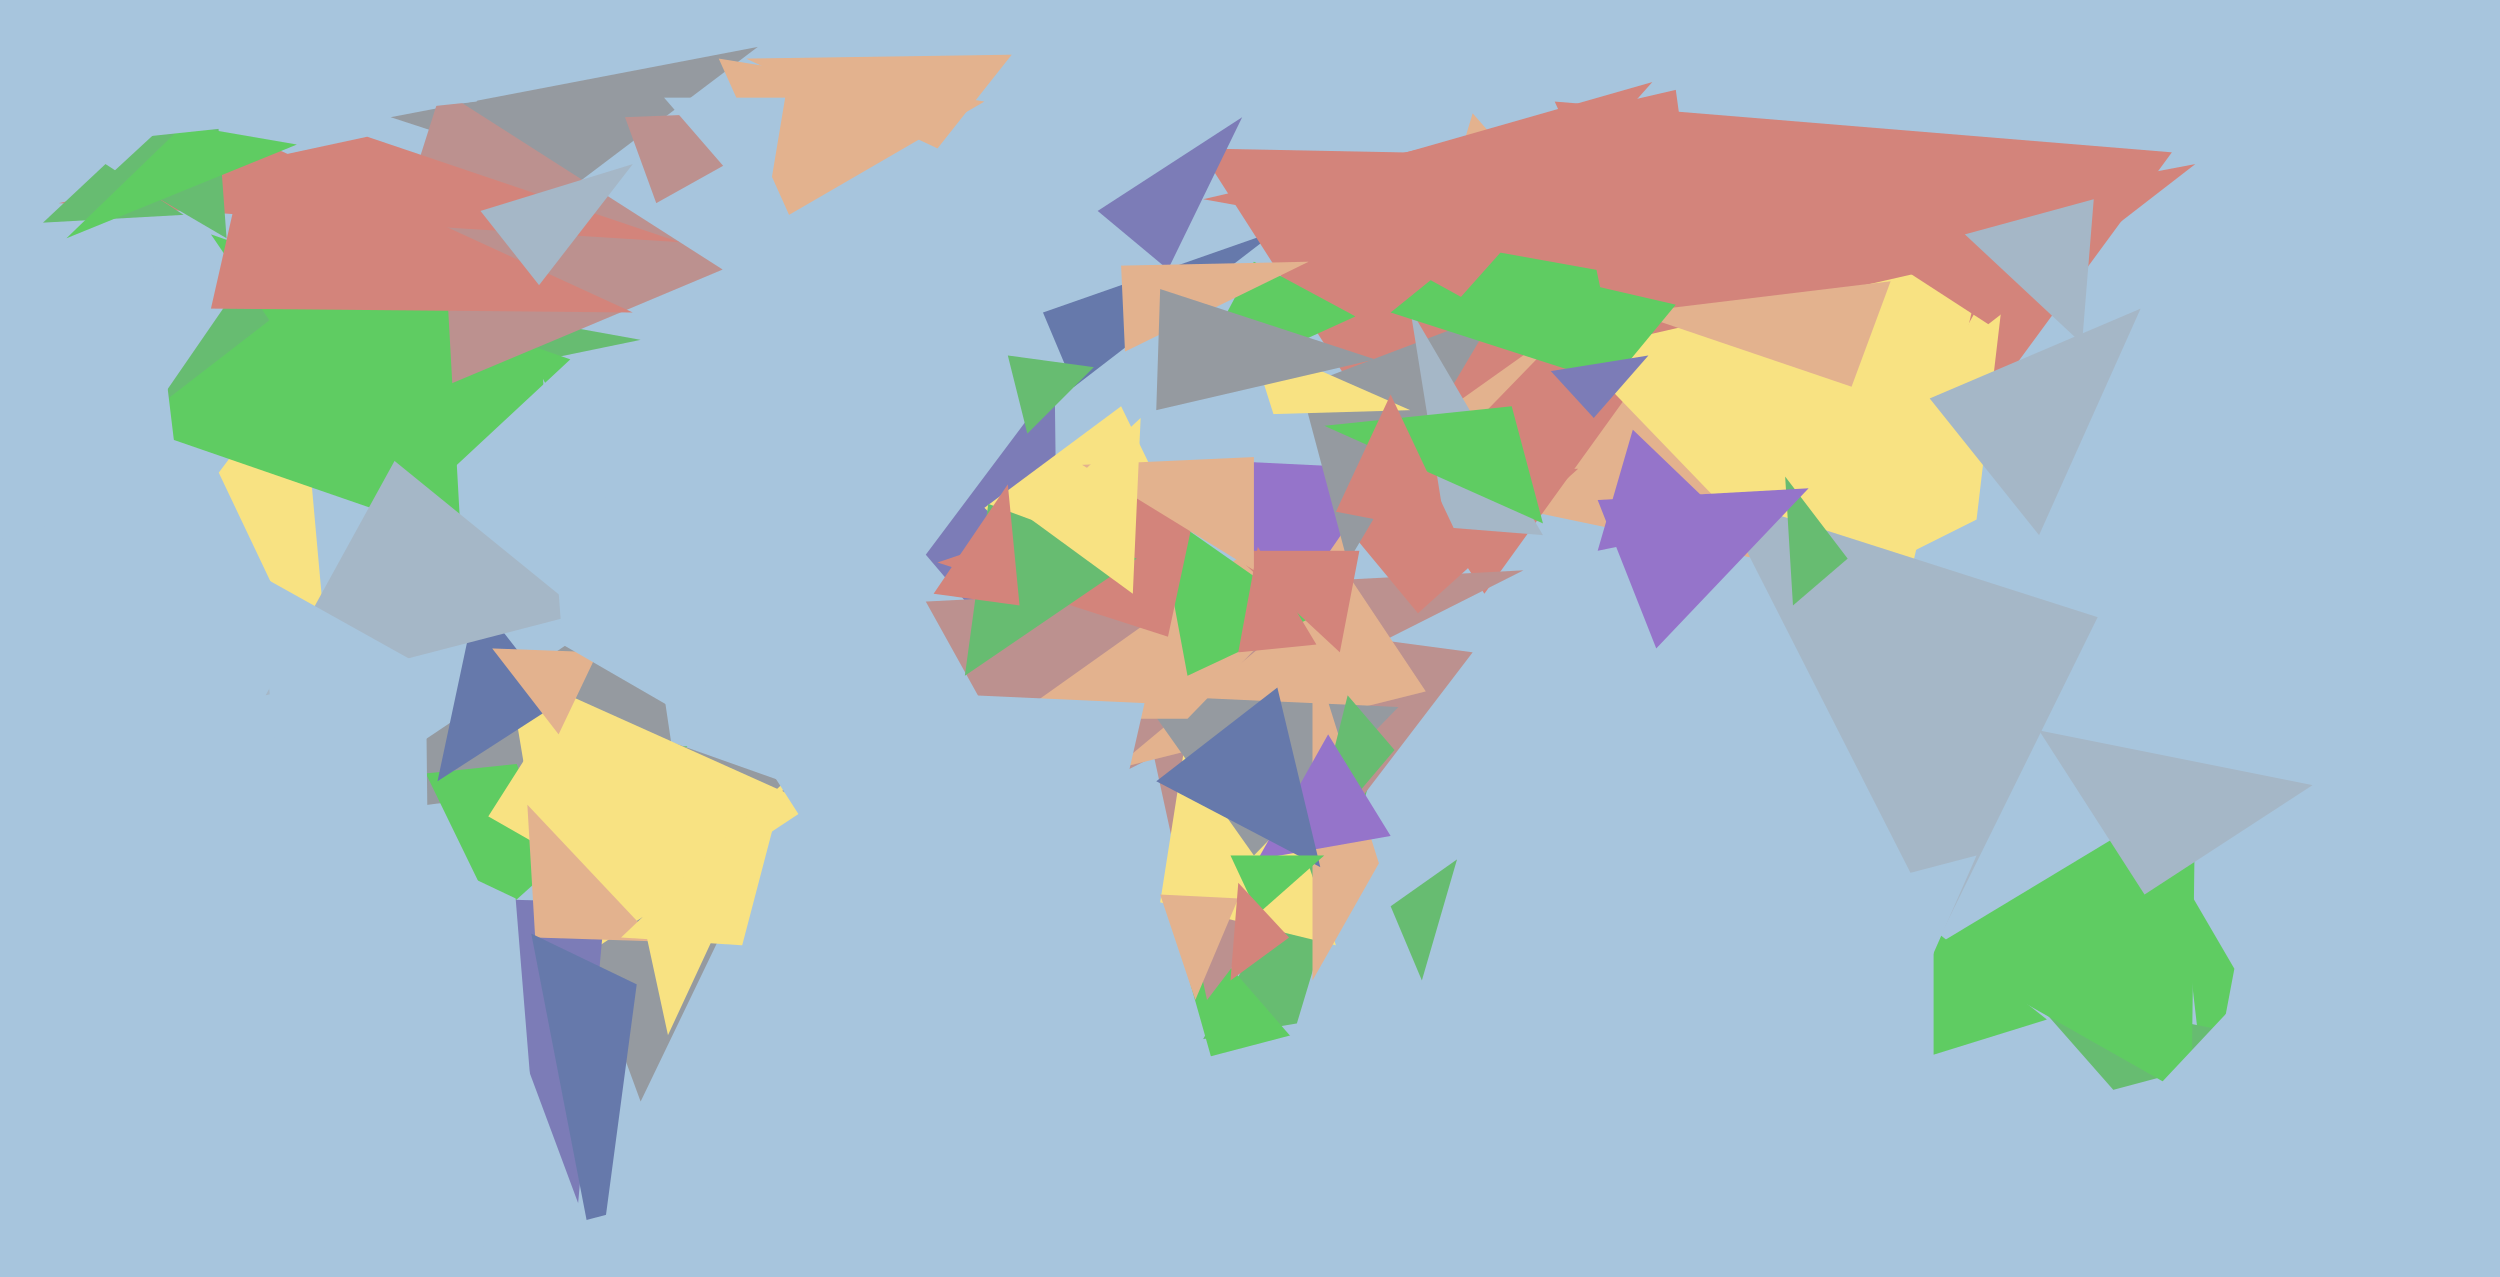 <svg xmlns="http://www.w3.org/2000/svg" width="640px" height="327px">
  <rect width="640" height="327" fill="rgb(167,197,221)"/>
  <polygon points="462,167 398,26 556,39" fill="rgb(211,132,123)"/>
  <polygon points="332,262 308,266 357,179" fill="rgb(103,188,113)"/>
  <polygon points="275,99 267,80 327,59" fill="rgb(102,121,171)"/>
  <polygon points="173,198 78,210 166,151" fill="rgb(149,154,160)"/>
  <polygon points="331,266 311,274 298,228" fill="rgb(95,204,98)"/>
  <polygon points="149,46 100,30 194,12" fill="rgb(149,154,160)"/>
  <polygon points="56,121 77,93 85,182" fill="rgb(248,226,130)"/>
  <polygon points="506,133 464,154 514,65" fill="rgb(248,226,130)"/>
  <polygon points="483,150 349,122 377,29" fill="rgb(227,178,142)"/>
  <polygon points="271,182 237,142 270,98" fill="rgb(124,124,183)"/>
  <polygon points="380,152 307,38 460,41" fill="rgb(211,132,123)"/>
  <polygon points="309,256 287,155 377,167" fill="rgb(188,145,143)"/>
  <polygon points="168,52 160,30 211,28" fill="rgb(188,145,143)"/>
  <polygon points="343,219 252,130 287,104" fill="rgb(248,226,130)"/>
  <polygon points="267,208 237,154 390,146" fill="rgb(188,145,143)"/>
  <polygon points="342,242 297,231 310,148" fill="rgb(248,226,130)"/>
  <polygon points="127,235 109,198 176,191" fill="rgb(95,204,98)"/>
  <polygon points="164,282 124,173 203,201" fill="rgb(149,154,160)"/>
  <polygon points="365,177 285,197 345,147" fill="rgb(227,178,142)"/>
  <polygon points="143,249 130,171 208,206" fill="rgb(248,226,130)"/>
  <polygon points="321,219 292,178 358,181" fill="rgb(149,154,160)"/>
  <polygon points="524,261 495,270 495,238" fill="rgb(95,204,98)"/>
  <polygon points="148,308 119,230 155,231" fill="rgb(124,124,183)"/>
  <polygon points="164,87 33,114 64,69" fill="rgb(103,188,113)"/>
  <polygon points="202,55 184,15 252,26" fill="rgb(227,178,142)"/>
  <polygon points="303,101 321,67 347,81" fill="rgb(95,204,98)"/>
  <polygon points="160,229 139,187 125,209" fill="rgb(248,226,130)"/>
  <polygon points="103,132 54,60 146,92" fill="rgb(95,204,98)"/>
  <polygon points="259,184 404,81 304,184" fill="rgb(227,178,142)"/>
  <polygon points="363,157 334,122 404,120" fill="rgb(211,132,123)"/>
  <polygon points="85,111 113,23 185,69" fill="rgb(188,145,143)"/>
  <polygon points="483,173 403,90 508,66" fill="rgb(248,226,130)"/>
  <polygon points="168,241 137,240 135,206" fill="rgb(227,178,142)"/>
  <polygon points="497,239 440,127 537,158" fill="rgb(165,183,199)"/>
  <polygon points="118,138 34,109 113,48" fill="rgb(95,204,98)"/>
  <polygon points="326,162 355,120 314,118" fill="rgb(149,116,202)"/>
  <polygon points="345,144 333,99 383,80" fill="rgb(149,154,160)"/>
  <polygon points="299,69 281,54 318,30" fill="rgb(124,124,183)"/>
  <polygon points="509,83 472,59 562,42" fill="rgb(211,132,123)"/>
  <polygon points="336,158 304,173 296,130" fill="rgb(95,204,98)"/>
  <polygon points="565,285 558,224 572,248" fill="rgb(95,204,98)"/>
  <polygon points="306,256 297,229 317,230" fill="rgb(227,178,142)"/>
  <polygon points="364,251 356,232 373,220" fill="rgb(103,188,113)"/>
  <polygon points="288,90 287,68 335,67" fill="rgb(227,178,142)"/>
  <polygon points="299,163 240,144 308,121" fill="rgb(211,132,123)"/>
  <polygon points="474,99 418,80 484,72" fill="rgb(227,178,142)"/>
  <polygon points="541,279 519,254 586,267" fill="rgb(103,188,113)"/>
  <polygon points="459,155 457,122 473,143" fill="rgb(103,188,113)"/>
  <polygon points="143,180 112,200 122,153" fill="rgb(102,121,171)"/>
  <polygon points="196,55 170,25 201,25" fill="rgb(167,197,221)"/>
  <polygon points="174,62 15,52 94,35" fill="rgb(211,132,123)"/>
  <polygon points="336,251 336,167 353,221" fill="rgb(227,178,142)"/>
  <polygon points="343,167 315,141 348,141" fill="rgb(211,132,123)"/>
  <polygon points="153,327 136,239 163,252" fill="rgb(102,121,171)"/>
  <polygon points="561,281 494,243 562,202" fill="rgb(95,204,98)"/>
  <polygon points="162,80 54,79 64,35" fill="rgb(211,132,123)"/>
  <polygon points="171,265 163,228 184,237" fill="rgb(248,226,130)"/>
  <polygon points="291,143 247,173 253,129" fill="rgb(103,188,113)"/>
  <polygon points="138,73 123,54 162,42" fill="rgb(165,183,199)"/>
  <polygon points="149,157 68,178 101,118" fill="rgb(165,183,199)"/>
  <polygon points="321,146 277,119 321,117" fill="rgb(227,178,142)"/>
  <polygon points="290,152 264,133 292,107" fill="rgb(248,226,130)"/>
  <polygon points="357,192 335,218 345,178" fill="rgb(103,188,113)"/>
  <polygon points="410,101 403,72 429,78" fill="rgb(95,204,98)"/>
  <polygon points="356,214 322,220 340,188" fill="rgb(149,116,202)"/>
  <polygon points="141,341 113,221 132,230" fill="rgb(167,197,221)"/>
  <polygon points="47,55 11,57 27,42" fill="rgb(103,188,113)"/>
  <polygon points="370,135 361,79 395,137" fill="rgb(165,183,199)"/>
  <polygon points="263,111 258,91 280,94" fill="rgb(103,188,113)"/>
  <polygon points="114,630 66,147 109,171" fill="rgb(167,197,221)"/>
  <polygon points="190,242 159,240 201,200" fill="rgb(248,226,130)"/>
  <polygon points="338,222 296,200 327,176" fill="rgb(102,121,171)"/>
  <polygon points="424,166 409,128 463,125" fill="rgb(149,116,202)"/>
  <polygon points="261,155 239,152 258,124" fill="rgb(211,132,123)"/>
  <polygon points="415,99 356,80 403,42" fill="rgb(95,204,98)"/>
  <polygon points="240,38 191,15 259,14" fill="rgb(227,178,142)"/>
  <polygon points="436,74 308,51 429,23" fill="rgb(211,132,123)"/>
  <polygon points="522,137 494,102 548,79" fill="rgb(165,183,199)"/>
  <polygon points="374,76 325,49 423,21" fill="rgb(211,132,123)"/>
  <polygon points="46,125 -377,246 39,67" fill="rgb(167,197,221)"/>
  <polygon points="265,303 183,175 293,180" fill="rgb(167,197,221)"/>
  <polygon points="549,229 522,187 592,201" fill="rgb(165,183,199)"/>
  <polygon points="143,188 126,166 153,167" fill="rgb(227,178,142)"/>
  <polygon points="322,140 317,167 337,165" fill="rgb(211,132,123)"/>
  <polygon points="58,61 29,44 55,20" fill="rgb(103,188,113)"/>
  <polygon points="361,105 326,106 320,87" fill="rgb(248,226,130)"/>
  <polygon points="322,234 315,219 339,219" fill="rgb(95,204,98)"/>
  <polygon points="296,105 297,74 352,92" fill="rgb(149,154,160)"/>
  <polygon points="76,37 17,61 47,32" fill="rgb(95,204,98)"/>
  <polygon points="408,107 397,95 422,91" fill="rgb(124,124,183)"/>
  <polygon points="395,134 339,109 387,104" fill="rgb(95,204,98)"/>
  <polygon points="117,321 506,219 392,478" fill="rgb(167,197,221)"/>
  <polygon points="330,240 315,251 317,226" fill="rgb(211,132,123)"/>
  <polygon points="533,88 503,60 536,51" fill="rgb(165,183,199)"/>
  <polygon points="189,191 144,165 139,97" fill="rgb(167,197,221)"/>
  <polygon points="373,137 342,131 356,101" fill="rgb(211,132,123)"/>
  <polygon points="443,134 409,141 418,110" fill="rgb(149,116,202)"/>
  <polygon points="829,752 530,302 591,237" fill="rgb(167,197,221)"/>
  <polygon points="122,26 -86,48 315,-303" fill="rgb(167,197,221)"/>
</svg>